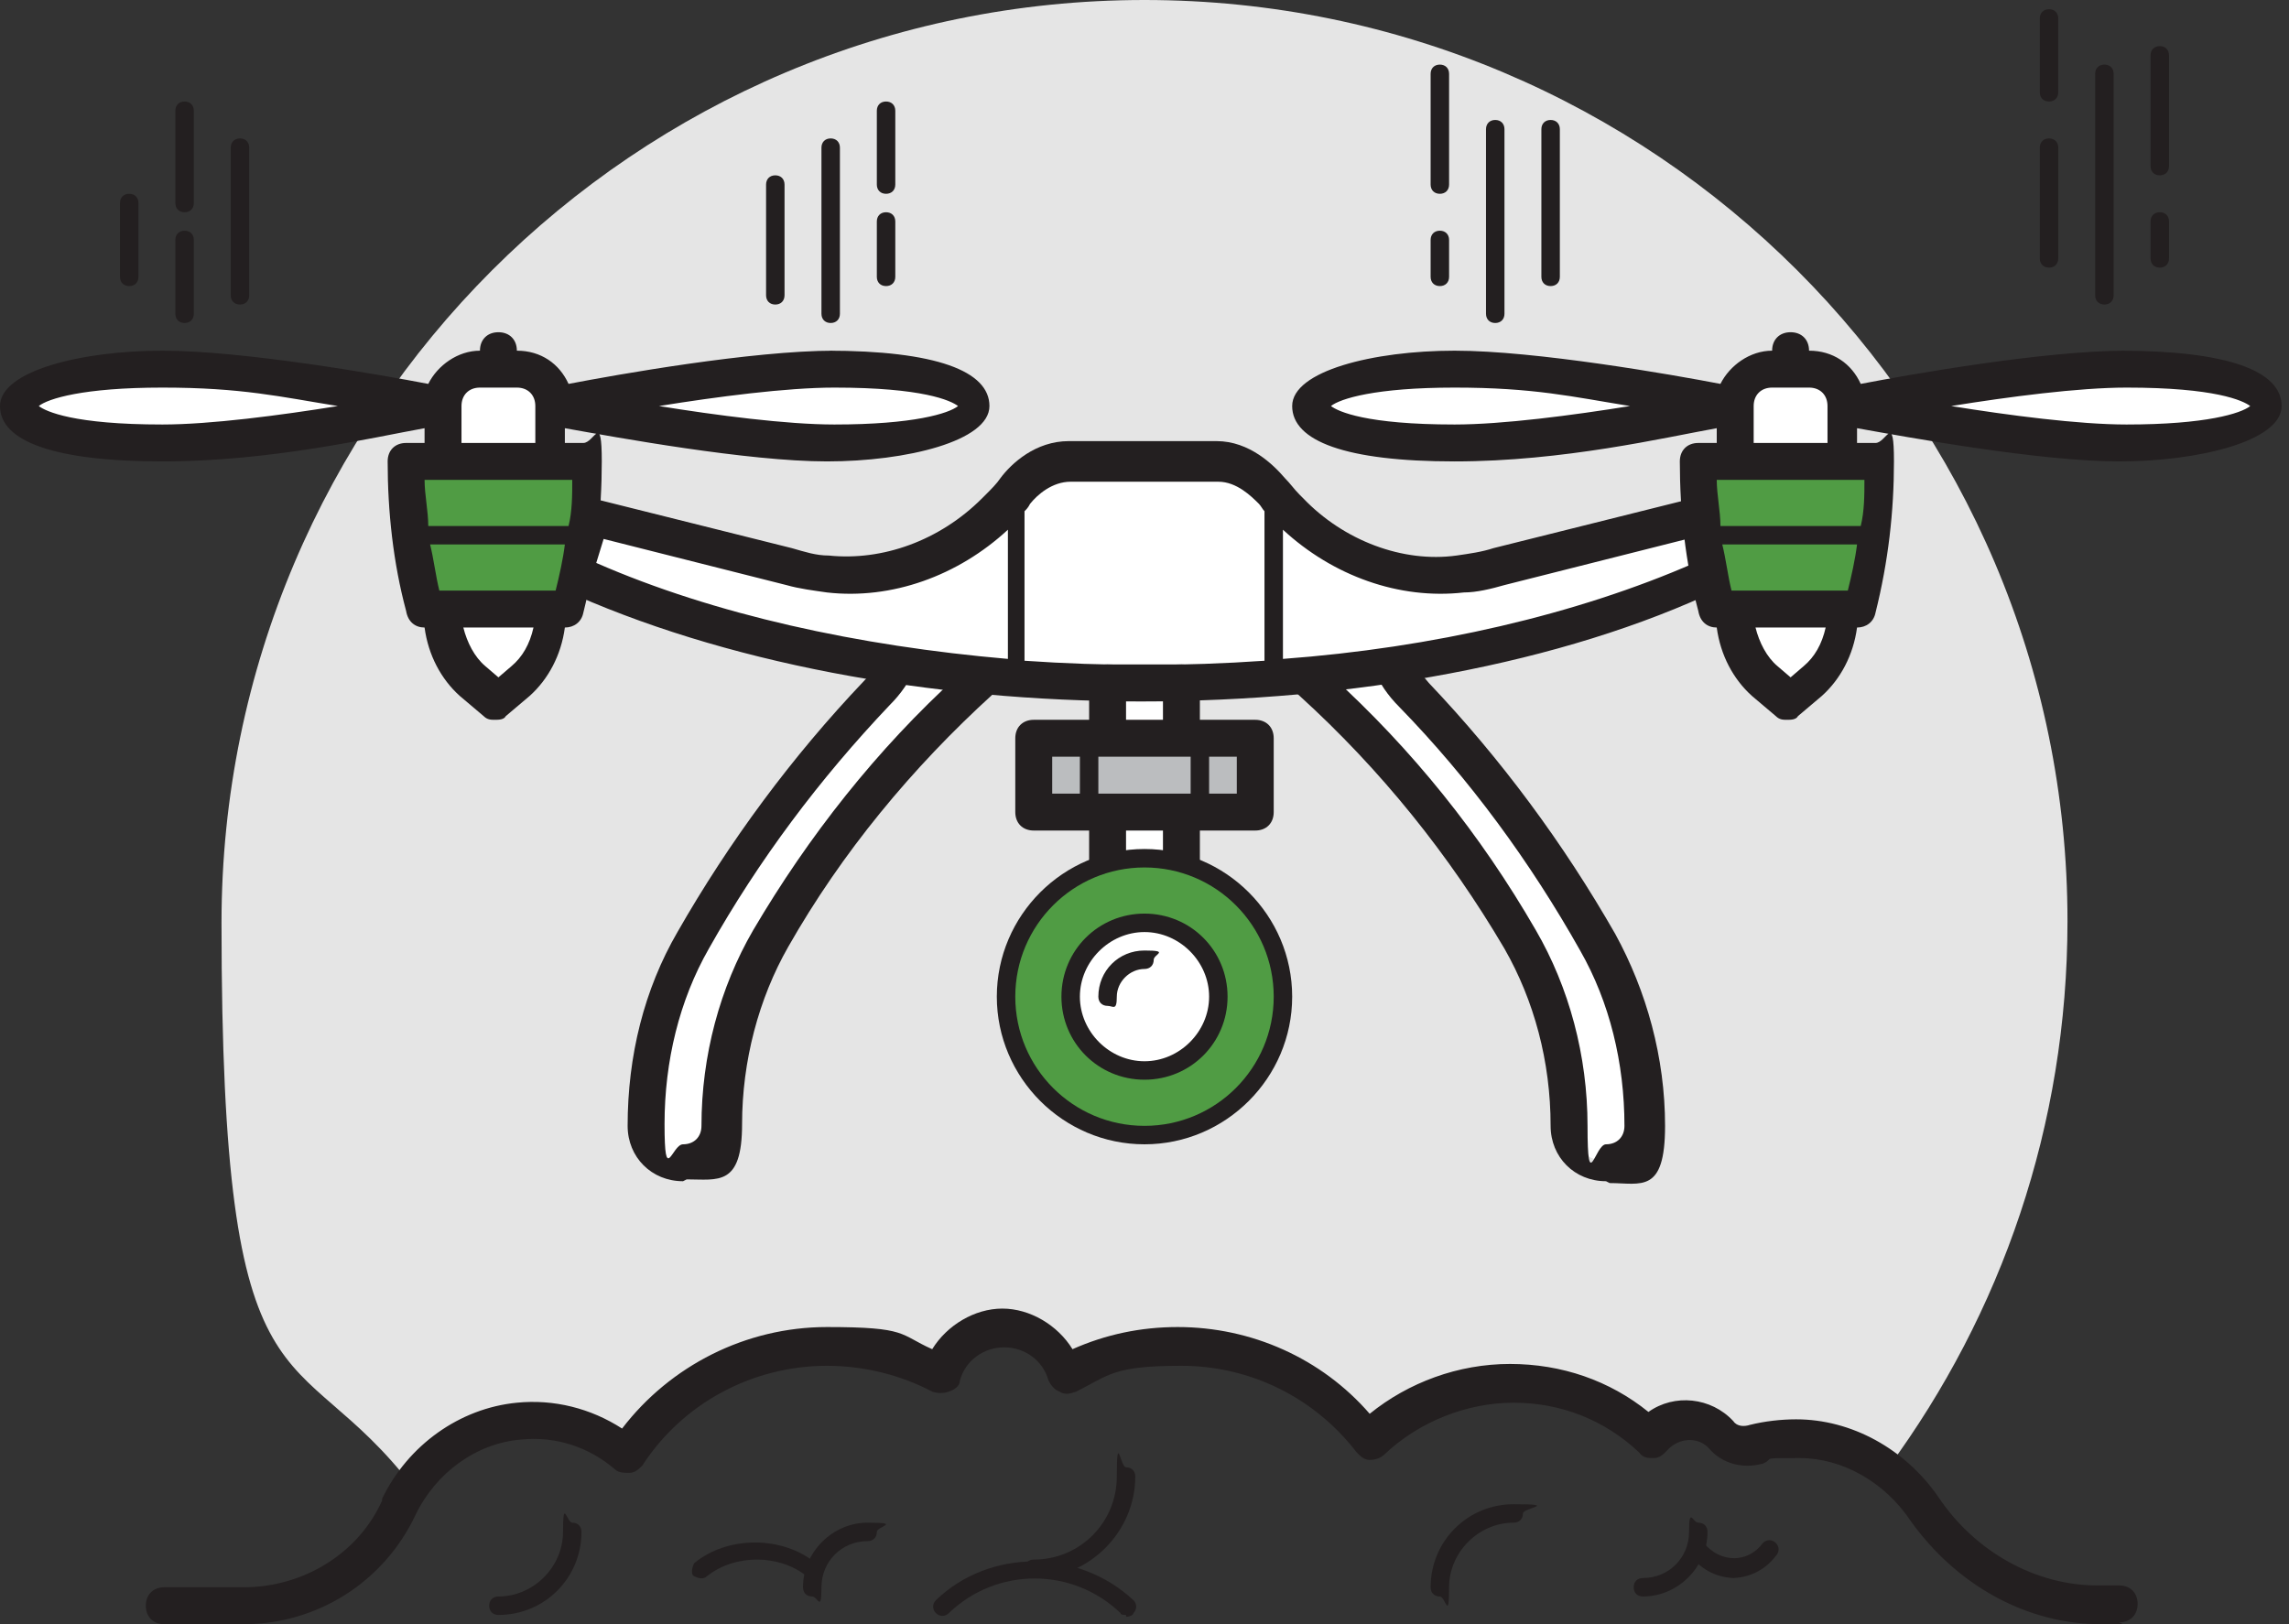 <svg xmlns="http://www.w3.org/2000/svg" id="Layer_1" viewBox="0 0 124 88"><rect x="0" y="0" width="124" height="88" fill="#333333" stroke="none"/><path d="M28.3,77c2.2-.2,4.3.5,5.9,1.8,2.3-3.5,6.3-5.9,10.9-5.9s4.3.6,6.1,1.5c.4-1.5,1.8-2.5,3.4-2.5s2.9,1.1,3.4,2.5c1.8-1,3.9-1.5,6.1-1.5,4.2,0,8,2,10.3,5.1,2-1.9,4.7-3.1,7.7-3.1s5.6,1.1,7.5,3c.5-.6,1.2-1,2-1s1.4.3,1.8.8c.5.5,1.2.7,1.9.5.7-.2,1.5-.3,2.2-.3,1.8,0,3.4.6,4.8,1.6,6.1-8.3,9.7-18.5,9.7-29.6C112,22.4,89.6,0,62,0S12,22.4,12,50s3.9,22.1,10.4,30.6c1.3-2,3.5-3.3,5.8-3.5Z" style="fill: #e5e5e5;"></path><rect x="60" y="44" width="4" height="4" style="fill: #fff;"></rect><g><path d="M75,35h0s-5,1-5,1l1,.9c4.5,4,8.3,8.7,11.3,13.9,1.8,3.1,2.7,6.6,2.7,10.1h0c0,1.1.9,2,2,2h0c1.1,0,2-.9,2-2h0c0-3.6-.8-7-2.5-10-2.7-4.9-6.1-9.4-9.9-13.4s-1.2-1.6-1.5-2.5Z" style="fill: #fff;"></path><path d="M87,64c-1.7,0-3-1.3-3-3,0-3.5-.9-6.8-2.5-9.6-3-5.1-6.7-9.7-11.1-13.7l-1-.9c-.3-.3-.4-.6-.3-1,.1-.4.4-.6.8-.7l5-1c.5-.1,1,.2,1.2.7.2.8.7,1.5,1.3,2.2,3.9,4.1,7.3,8.7,10.1,13.6,1.7,3.1,2.7,6.7,2.7,10.4s-1.3,3.1-3,3.1ZM72.1,36.6c4.4,4,8.1,8.6,11.1,13.8,1.8,3.1,2.8,6.8,2.8,10.6s.4,1,1,1,1-.4,1-1c0-3.4-.8-6.7-2.4-9.5-2.7-4.8-6-9.3-9.8-13.2-.6-.6-1.1-1.3-1.4-2.1l-2.2.4Z" style="fill: #231f20;"></path></g><g><path d="M49,35h0s5,1,5,1l-1,.9c-4.5,4-8.3,8.7-11.3,13.9s-2.7,6.6-2.7,10.1h0c0,1.1-.9,2-2,2h0c-1.1,0-2-.9-2-2h0c0-3.6.8-7,2.5-10,2.7-4.9,6.1-9.4,9.9-13.4s1.2-1.6,1.5-2.5Z" style="fill: #fff;"></path><path d="M37,64c-1.7,0-3-1.3-3-3,0-3.8.9-7.4,2.7-10.5,2.8-4.9,6.2-9.5,10.1-13.6.6-.6,1-1.4,1.3-2.2.2-.5.6-.8,1.2-.7l5,1c.4,0,.7.4.8.7s0,.8-.3,1l-1,.9c-4.4,4-8.2,8.6-11.1,13.7-1.6,2.8-2.5,6.2-2.5,9.6s-1.3,3-3,3ZM49.6,36.1c-.3.8-.8,1.5-1.4,2.1-3.8,4-7.1,8.4-9.8,13.2-1.6,2.8-2.4,6.1-2.4,9.5s.4,1.1,1,1.1,1-.4,1-1c0-3.8,1-7.5,2.8-10.6,3-5.1,6.7-9.8,11.1-13.8l-2.2-.4Z" style="fill: #231f20;"></path></g><path d="M123,22c0,.9-2.2,2-7.8,2s-15.2-2-15.2-2c0,0,9.9-2,15.2-2s7.8.9,7.8,2Z" style="fill: #fff;"></path><path d="M71,22c0-.9,2.2-2,7.8-2s15.2,2,15.2,2c0,0-9.9,2-15.2,2s-7.8-.9-7.8-2Z" style="fill: #fff;"></path><rect x="56" y="40" width="12" height="4" style="fill: #bbbdbf;"></rect><path d="M31,31c17.1,8,44.9,8,62,0l-1-3-10.8,2.7c-.7.2-1.4.3-2.1.4-3.4.4-6.8-.9-9.2-3.3l-.2-.2c-.3-.3-.6-.6-.8-.9-.5-.6-1.5-1.6-2.9-1.6h-8c-1.4,0-2.5,1-2.9,1.6s-.5.6-.8.9l-.2.2c-2.4,2.4-5.8,3.7-9.2,3.3s-1.4-.2-2.1-.4l-10.8-2.7-1,3Z" style="fill: #fff;"></path><rect x="92" y="26" width="10" height="7" style="fill: none;"></rect><path d="M96,20h2c1.1,0,2,.9,2,2v3h-6v-3c0-1.1.9-2,2-2Z" style="fill: #fff;"></path><path d="M30,33h-6c0,1.6.6,3,1.7,3.9l1.3,1.1,1.3-1.1c1-.9,1.7-2.3,1.7-3.9h0Z" style="fill: #fff;"></path><rect x="60" y="37" width="4" height="3" style="fill: #fff;"></rect><path d="M93.9,30.7l-1-3c-.2-.5-.7-.8-1.2-.7l-10.8,2.7c-.6.2-1.3.3-2,.4-2.9.4-6.1-.8-8.3-3.1l-.2-.2c-.3-.3-.5-.6-.8-.9-.6-.7-1.9-2-3.7-2h-8c-1.8,0-3.1,1.2-3.7,2-.2.3-.5.6-.8.9l-.2.2c-2.3,2.3-5.4,3.4-8.3,3.1-.7,0-1.3-.2-2-.4l-10.8-2.7c-.5-.1-1,.2-1.2.7l-1,3c-.2.5,0,1,.5,1.2,8.7,4,20,6.1,31.4,6.1s22.8-2,31.4-6.1c.5-.2.7-.7.5-1.2ZM32.7,29.2l9.9,2.5c.7.2,1.5.3,2.2.4,3.5.4,7.1-.9,9.8-3.4v7c-8.1-.7-15.9-2.4-22.3-5.2l.4-1.3ZM55.5,35.8v-8.1c.1-.1.2-.2.3-.4.4-.5,1.2-1.2,2.2-1.2h8c1,0,1.8.8,2.2,1.2.1.1.2.3.3.4v8.1c-4.3.3-8.7.3-13,0ZM69.5,35.7v-7c2.7,2.5,6.3,3.8,9.8,3.4.7,0,1.5-.2,2.2-.4l9.9-2.5.4,1.3c-6.4,2.8-14.2,4.6-22.3,5.2Z" style="fill: #231f20;"></path><path d="M68,39h-3v-2c0-.6-.4-1-1-1h-4c-.6,0-1,.4-1,1v2h-3c-.6,0-1,.4-1,1v4c0,.6.4,1,1,1h3v3c0,.6.4,1,1,1h4c.6,0,1-.4,1-1v-3h3c.6,0,1-.4,1-1v-4c0-.6-.4-1-1-1ZM64,43h-4.5v-2h5v2h-.5ZM61,38h2v1h-2v-1ZM57,41h1.5v2h-1.5v-2ZM63,47h-2v-2h2v2ZM67,43h-1.5v-2h1.5v2Z" style="fill: #231f20;"></path><path d="M53,22c0,.9-2.2,2-7.8,2s-15.2-2-15.2-2c0,0,9.9-2,15.2-2s7.8.9,7.8,2Z" style="fill: #fff;"></path><path d="M1,22c0-.9,2.2-2,7.8-2s15.2,2,15.2,2c0,0-9.9,2-15.2,2s-7.8-.9-7.8-2Z" style="fill: #fff;"></path><path d="M31,33h-8c-.6-2.7-1-5.3-1-8h0s10,0,10,0h0c0,2.7-.3,5.3-1,7.9h0Z" style="fill: #509c44;"></path><path d="M26,20h2c1.1,0,2,.9,2,2v3h-6v-3c0-1.1.9-2,2-2Z" style="fill: #fff;"></path><path d="M114,16.5c-.3,0-.5-.2-.5-.5V4c0-.3.2-.5.5-.5s.5.2.5.5v12c0,.3-.2.5-.5.5Z" style="fill: #231f20;"></path><path d="M117,9.5c-.3,0-.5-.2-.5-.5V3c0-.3.2-.5.5-.5s.5.2.5.5v6c0,.3-.2.5-.5.5Z" style="fill: #231f20;"></path><path d="M117,14.5c-.3,0-.5-.2-.5-.5v-2c0-.3.2-.5.5-.5s.5.2.5.5v2c0,.3-.2.5-.5.5Z" style="fill: #231f20;"></path><path d="M111,14.5c-.3,0-.5-.2-.5-.5v-6c0-.3.2-.5.5-.5s.5.2.5.5v6c0,.3-.2.5-.5.5Z" style="fill: #231f20;"></path><path d="M111,5.5c-.3,0-.5-.2-.5-.5V1c0-.3.2-.5.5-.5s.5.2.5.5v4c0,.3-.2.5-.5.5Z" style="fill: #231f20;"></path><path d="M81,17.5c-.3,0-.5-.2-.5-.5V7c0-.3.2-.5.5-.5s.5.2.5.5v10c0,.3-.2.5-.5.5Z" style="fill: #231f20;"></path><path d="M84,15.5c-.3,0-.5-.2-.5-.5V7c0-.3.2-.5.5-.5s.5.2.5.5v8c0,.3-.2.5-.5.5Z" style="fill: #231f20;"></path><path d="M78,15.5c-.3,0-.5-.2-.5-.5v-2c0-.3.2-.5.5-.5s.5.2.5.5v2c0,.3-.2.5-.5.5Z" style="fill: #231f20;"></path><path d="M78,10.5c-.3,0-.5-.2-.5-.5v-6c0-.3.2-.5.5-.5s.5.2.5.5v6c0,.3-.2.5-.5.5Z" style="fill: #231f20;"></path><path d="M45,17.5c-.3,0-.5-.2-.5-.5v-9c0-.3.2-.5.5-.5s.5.2.5.5v9c0,.3-.2.5-.5.5Z" style="fill: #231f20;"></path><path d="M48,15.5c-.3,0-.5-.2-.5-.5v-3c0-.3.2-.5.5-.5s.5.2.5.5v3c0,.3-.2.5-.5.5Z" style="fill: #231f20;"></path><path d="M48,10.5c-.3,0-.5-.2-.5-.5v-4c0-.3.2-.5.5-.5s.5.2.5.5v4c0,.3-.2.5-.5.5Z" style="fill: #231f20;"></path><path d="M42,16.5c-.3,0-.5-.2-.5-.5v-6c0-.3.2-.5.5-.5s.5.2.5.5v6c0,.3-.2.5-.5.5Z" style="fill: #231f20;"></path><path d="M10,17.5c-.3,0-.5-.2-.5-.5v-4c0-.3.2-.5.5-.5s.5.2.5.5v4c0,.3-.2.5-.5.5Z" style="fill: #231f20;"></path><path d="M10,11.5c-.3,0-.5-.2-.5-.5v-5c0-.3.2-.5.5-.5s.5.2.5.5v5c0,.3-.2.5-.5.5Z" style="fill: #231f20;"></path><path d="M13,16.5c-.3,0-.5-.2-.5-.5v-8c0-.3.2-.5.5-.5s.5.2.5.5v8c0,.3-.2.5-.5.5Z" style="fill: #231f20;"></path><path d="M7,15.5c-.3,0-.5-.2-.5-.5v-4c0-.3.2-.5.5-.5s.5.2.5.5v4c0,.3-.2.5-.5.5Z" style="fill: #231f20;"></path><path d="M115,88h-1.2c-4,0-7.8-2.1-10.3-5.6-1.4-2.1-3.7-3.4-6-3.4s-1.3,0-2,.3c-1.1.3-2.2,0-2.9-.8-.6-.7-1.7-.6-2.3.1-.2.2-.4.4-.7.4-.3,0-.6,0-.8-.3-1.9-1.8-4.3-2.7-6.8-2.7s-5.1,1-7,2.8c-.2.2-.5.3-.8.3-.3,0-.5-.2-.7-.4-2.3-3-5.8-4.7-9.5-4.7s-3.9.5-5.7,1.4c-.3.1-.6.2-.9,0-.3-.1-.5-.4-.6-.6-.3-1.1-1.3-1.8-2.4-1.8s-2.1.7-2.4,1.8c0,.3-.3.5-.6.6s-.6.1-.9,0c-1.7-.9-3.7-1.4-5.7-1.4-4,0-7.8,2-10,5.4-.2.2-.4.4-.7.4-.3,0-.6,0-.8-.2-1.4-1.2-3.2-1.8-5.1-1.6-2.4.2-4.6,1.8-5.7,4.1-1.7,3.6-5.3,5.9-9.3,5.9h-4.3c-.6,0-1-.4-1-1s.4-1,1-1h4.3c3.2,0,6.2-1.8,7.5-4.7,0,0,0,0,0-.1,1.4-2.9,4.2-4.9,7.3-5.2,2-.2,4,.3,5.7,1.4,2.6-3.4,6.7-5.5,11.1-5.5s3.9.4,5.7,1.2c.8-1.3,2.3-2.2,3.8-2.2s3,.9,3.8,2.2c1.8-.8,3.7-1.2,5.7-1.2,4,0,7.8,1.7,10.4,4.7,2.1-1.7,4.8-2.7,7.6-2.7s5.4.9,7.5,2.6c1.4-1,3.4-.8,4.6.5.2.3.6.3.9.2.8-.2,1.7-.3,2.5-.3,3,0,5.9,1.6,7.7,4.2,2,3,5.3,4.8,8.6,4.8h1.2c.6,0,1,.4,1,1s-.4,1-1,1Z" style="fill: #231f20;"></path><path d="M56,85.5c-.3,0-.5-.2-.5-.5s.2-.5.5-.5c2.5,0,4.5-2,4.5-4.5s.2-.5.5-.5.5.2.5.5c0,3-2.5,5.5-5.5,5.5Z" style="fill: #231f20;"></path><path d="M89,86.5c-.3,0-.5-.2-.5-.5s.2-.5.5-.5c1.4,0,2.5-1.1,2.5-2.5s.2-.5.5-.5.5.2.5.5c0,1.9-1.6,3.5-3.5,3.5Z" style="fill: #231f20;"></path><path d="M78,86.5c-.3,0-.5-.2-.5-.5,0-2.5,2-4.5,4.5-4.5s.5.2.5.5-.2.5-.5.5c-1.9,0-3.5,1.6-3.5,3.5s-.2.5-.5.5Z" style="fill: #231f20;"></path><path d="M27,87.5c-.3,0-.5-.2-.5-.5s.2-.5.5-.5c1.9,0,3.5-1.6,3.5-3.5s.2-.5.5-.5.5.2.5.5c0,2.5-2,4.5-4.5,4.5Z" style="fill: #231f20;"></path><path d="M44,86.5c-.3,0-.5-.2-.5-.5,0-1.9,1.6-3.5,3.5-3.5s.5.2.5.5-.2.5-.5.5c-1.4,0-2.5,1.1-2.5,2.5s-.2.5-.5.5Z" style="fill: #231f20;"></path><path d="M61,87.5c-.1,0-.3,0-.3-.1-2.6-2.5-6.7-2.5-9.3,0-.2.2-.5.2-.7,0-.2-.2-.2-.5,0-.7,2.9-2.8,7.7-2.8,10.7,0,.2.2.2.5,0,.7,0,.1-.2.2-.4.2Z" style="fill: #231f20;"></path><path d="M44,85.5c-.1,0-.2,0-.3-.1-1.5-1.2-3.9-1.2-5.4,0-.2.2-.5.1-.7,0s-.1-.5,0-.7c1.8-1.5,4.8-1.5,6.6,0,.2.2.2.5,0,.7,0,.1-.2.2-.4.2Z" style="fill: #231f20;"></path><path d="M94,85.5c-.9,0-1.8-.4-2.4-1.2-.2-.2-.1-.5,0-.7.2-.2.5-.1.7,0,.9,1.1,2.4,1.1,3.2,0,.2-.2.5-.2.7,0,.2.2.2.5,0,.7-.6.8-1.5,1.2-2.4,1.2Z" style="fill: #231f20;"></path><path d="M101,33h-8c-.6-2.7-1-5.3-1-8h0s10,0,10,0h0c0,2.7-.3,5.3-1,7.9h0Z" style="fill: #509c44;"></path><path d="M100,33h-6c0,1.6.6,3,1.7,3.9l1.3,1.1,1.3-1.1c1-.9,1.7-2.3,1.7-3.9h0Z" style="fill: #fff;"></path><path d="M115.2,19c-4.5,0-11.8,1.3-14.4,1.8-.5-1.1-1.5-1.8-2.8-1.8,0-.6-.4-1-1-1s-1,.4-1,1c-1.2,0-2.3.8-2.8,1.8-2.6-.5-10-1.8-14.4-1.8s-8.8,1.1-8.8,3,2.9,3,8.8,3,11.4-1.3,14.2-1.8v.8h-1c-.6,0-1,.4-1,1,0,2.7.3,5.5,1,8.1h0c.1.6.5.9,1,.9h0c.2,1.5.9,2.8,1.9,3.7l1.3,1.1c.2.2.4.2.6.2s.5,0,.6-.2l1.3-1.1c1-.9,1.7-2.2,1.9-3.7h0c.5,0,.9-.3,1-.8h0c.7-2.8,1-5.5,1-8.2s-.4-1-1-1h-1v-.8c2.8.5,9.9,1.8,14.2,1.8s8.8-1.1,8.8-3-2.9-3-8.8-3ZM78.8,23c-4.8,0-6.3-.7-6.7-1,.5-.4,2.4-1,6.7-1s6.4.5,9.5,1c-3.1.5-6.9,1-9.5,1ZM101,26c0,.8,0,1.7-.2,2.5h-7.6c0-.8-.2-1.7-.2-2.5h8ZM100.2,32h-6.4c-.2-.8-.3-1.7-.5-2.5h7.3c-.1.8-.3,1.7-.5,2.5ZM97.7,36.1l-.7.6-.7-.6c-.6-.5-1-1.3-1.2-2.1h3.8c-.2.9-.6,1.6-1.2,2.1ZM95,24v-2c0-.6.4-1,1-1h2c.6,0,1,.4,1,1v2h-4ZM115.2,23c-2.6,0-6.4-.5-9.5-1,3.1-.5,6.9-1,9.5-1,4.8,0,6.3.7,6.7,1-.5.4-2.4,1-6.7,1Z" style="fill: #231f20;"></path><path d="M62,62c-4.4,0-8-3.6-8-8s3.6-8,8-8,8,3.6,8,8-3.6,8-8,8ZM62,48c-3.3,0-6,2.7-6,6s2.7,6,6,6,6-2.7,6-6-2.7-6-6-6Z" style="fill: #231f20;"></path><circle cx="62" cy="54" r="7" style="fill: #509c44;"></circle><g><circle cx="62" cy="54" r="4" style="fill: #fff;"></circle><path d="M62,58.5c-2.5,0-4.5-2-4.5-4.5s2-4.5,4.5-4.5,4.5,2,4.5,4.5-2,4.5-4.5,4.5ZM62,50.5c-1.9,0-3.5,1.6-3.5,3.5s1.6,3.5,3.5,3.5,3.5-1.6,3.5-3.5-1.6-3.5-3.5-3.5Z" style="fill: #231f20;"></path></g><path d="M60,54.5c-.3,0-.5-.2-.5-.5,0-1.4,1.1-2.5,2.5-2.5s.5.2.5.5-.2.5-.5.5c-.8,0-1.5.7-1.5,1.5s-.2.5-.5.5Z" style="fill: #231f20;"></path><path d="M45.2,19c-4.5,0-11.8,1.3-14.4,1.8-.5-1.1-1.5-1.8-2.8-1.8,0-.6-.4-1-1-1s-1,.4-1,1c-1.2,0-2.3.8-2.8,1.8-2.6-.5-10-1.8-14.4-1.8S0,20.1,0,22s2.9,3,8.8,3,11.4-1.3,14.2-1.8v.8h-1c-.6,0-1,.4-1,1,0,2.7.3,5.5,1,8.1h0c.1.6.5.9,1,.9h0c.2,1.5.9,2.8,1.9,3.7l1.3,1.1c.2.2.4.2.6.2s.5,0,.6-.2l1.3-1.1c1-.9,1.7-2.2,1.9-3.7h0c.5,0,.9-.3,1-.8h0c.7-2.8,1-5.5,1-8.2s-.4-1-1-1h-1v-.8c2.8.5,9.9,1.8,14.2,1.8s8.8-1.1,8.8-3-2.9-3-8.8-3ZM8.8,23c-4.8,0-6.3-.7-6.7-1,.5-.4,2.4-1,6.7-1s6.4.5,9.5,1c-3.1.5-6.9,1-9.5,1ZM31,26c0,.8,0,1.7-.2,2.5h-7.6c0-.8-.2-1.7-.2-2.5h8ZM30.2,32h-6.4c-.2-.8-.3-1.7-.5-2.5h7.3c-.1.8-.3,1.7-.5,2.5ZM27.7,36.1l-.7.6-.7-.6c-.6-.5-1-1.3-1.2-2.1h3.8c-.2.9-.6,1.6-1.2,2.1ZM25,24v-2c0-.6.4-1,1-1h2c.6,0,1,.4,1,1v2h-4ZM45.2,23c-2.6,0-6.4-.5-9.5-1,3.1-.5,6.9-1,9.5-1,4.8,0,6.3.7,6.7,1-.5.4-2.4,1-6.7,1Z" style="fill: #231f20;"></path></svg>